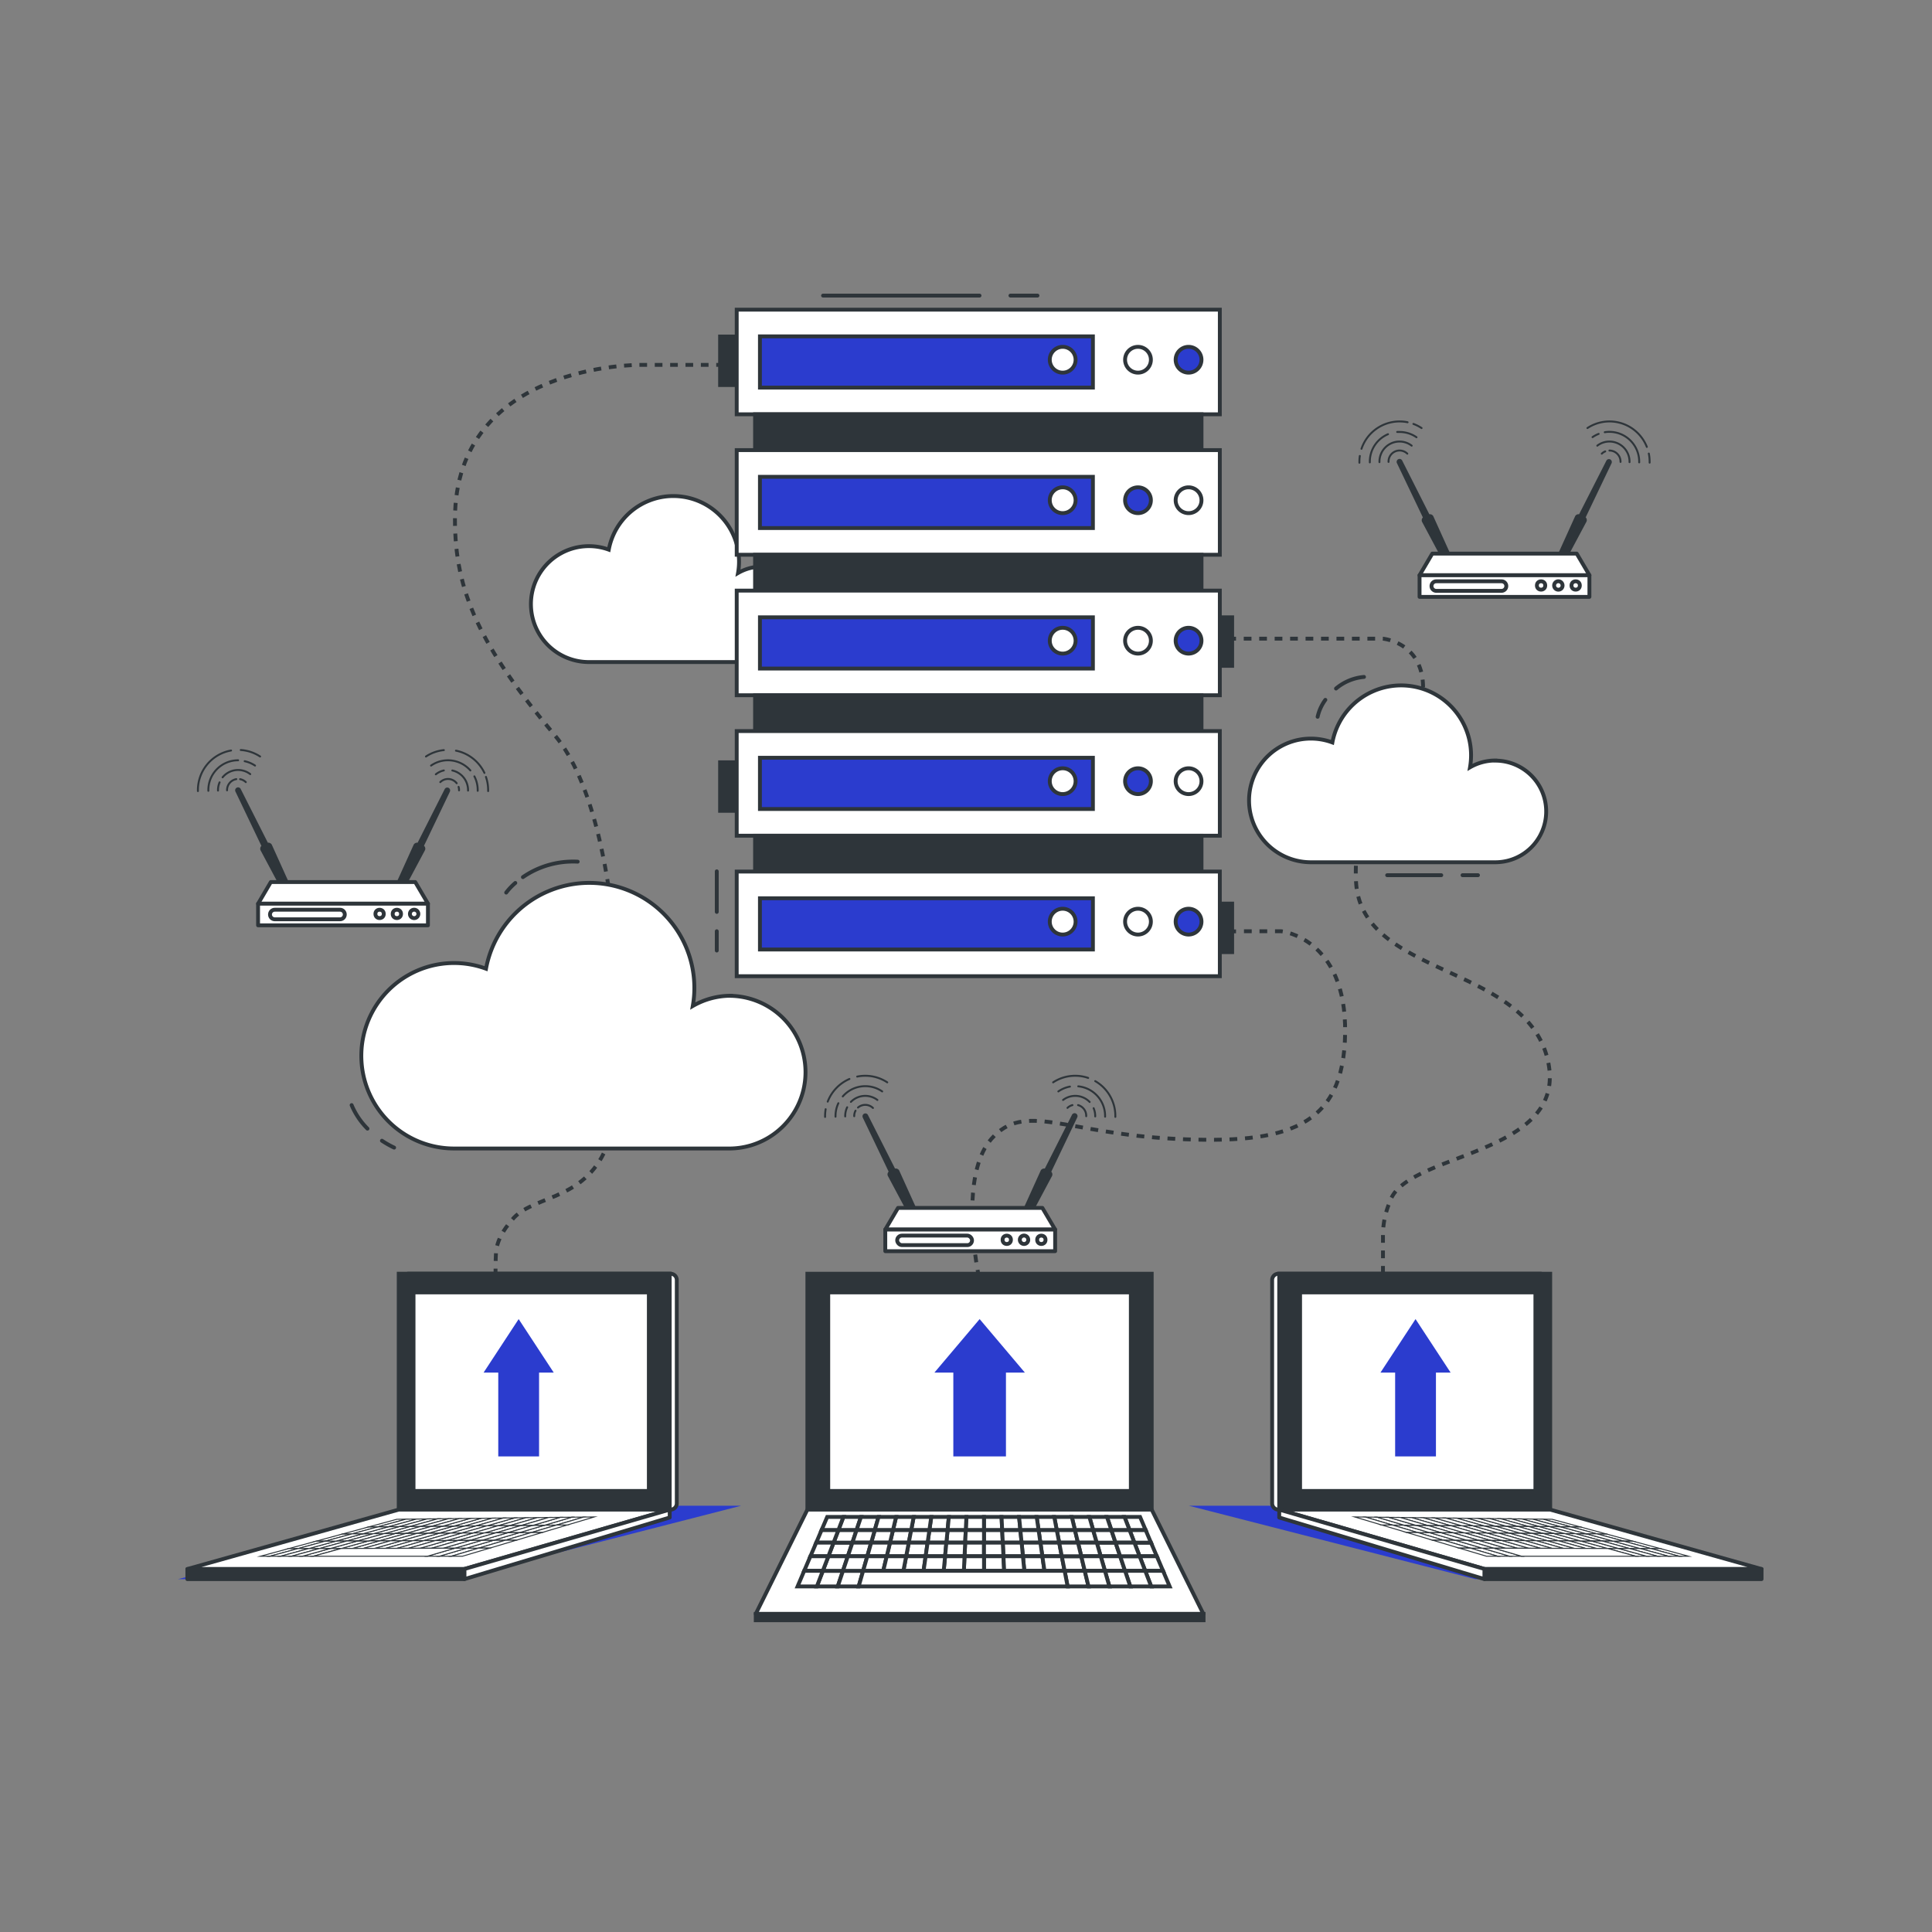 <svg xmlns="http://www.w3.org/2000/svg" viewBox="0 0 500 500"><rect x="0" y="0" width="500" height="500" fill="#808080" stroke="none"/><g id="freepik--Shadow--inject-35"><polygon points="381.79 408.68 307.67 389.68 377.64 389.68 453.45 408.68 381.79 408.68" style="fill:#2B3CCE"></polygon><polygon points="117.71 408.68 191.83 389.68 121.87 389.68 46.05 408.68 117.71 408.68" style="fill:#2B3CCE"></polygon></g><g id="freepik--Clouds--inject-35"><path d="M253.17,329.64s-.07-.35-.18-1" style="fill:none;stroke:#2e353a;stroke-miterlimit:10"></path><path d="M252.66,326.68c-1.07-6.93-2.88-24.22,3.91-31.94,8.61-9.77,18.93-1.4,47.69,0s43.56-2.79,43.86-27.45S331.55,241,331.55,241H320.89" style="fill:none;stroke:#2e353a;stroke-miterlimit:10;stroke-dasharray:2.008,2.008"></path><line x1="319.88" y1="241.04" x2="318.88" y2="241.04" style="fill:none;stroke:#2e353a;stroke-miterlimit:10"></line><line x1="318.88" y1="165.29" x2="319.88" y2="165.29" style="fill:none;stroke:#2e353a;stroke-miterlimit:10"></line><path d="M321.88,165.29h36s10.85.94,10.4,13.46S349.78,203,350.93,228s43.81,21.27,49.62,46.3S363.68,298.08,359.71,311a22.11,22.11,0,0,0-1.8,9.18c0,4.2,0,14.18,0,18.45" style="fill:none;stroke:#2e353a;stroke-miterlimit:10;stroke-dasharray:2,2"></path><path d="M357.91,339.64v1" style="fill:none;stroke:#2e353a;stroke-miterlimit:10"></path><line x1="186.36" y1="94.43" x2="185.36" y2="94.43" style="fill:none;stroke:#2e353a;stroke-miterlimit:10"></line><path d="M183.37,94.43H165.74s-48-.55-48,40c0,18.77,6.52,32.8,25.84,55.86s19,95.14,12.72,108.07-19.6,11-24.28,18c0,0-3.37,3.53-3.66,7.84-.23,3.39-.1,14.5,0,19.06" style="fill:none;stroke:#2e353a;stroke-miterlimit:10;stroke-dasharray:1.988,1.988"></path><path d="M128.31,344.31c0,.63,0,1,0,1" style="fill:none;stroke:#2e353a;stroke-miterlimit:10"></path><path d="M197.15,146.64A12.29,12.29,0,0,0,191,148.3a16.49,16.49,0,0,0,.26-2.91,17,17,0,0,0-33.71-3.14,15,15,0,1,0-5.3,29.09h44.91a12.35,12.35,0,0,0,0-24.7Z" style="fill:#fff;stroke:#2e353a;stroke-miterlimit:10"></path><path d="M387,196.82a13.13,13.13,0,0,0-6.56,1.76,18.49,18.49,0,0,0,.27-3.09,18.1,18.1,0,0,0-35.89-3.34,16,16,0,1,0-5.65,31H387a13.15,13.15,0,0,0,0-26.3Z" style="fill:#fff;stroke:#2e353a;stroke-miterlimit:10"></path><line x1="378.5" y1="226.5" x2="382.5" y2="226.5" style="fill:none;stroke:#2e353a;stroke-linecap:round;stroke-linejoin:round"></line><line x1="359" y1="226.5" x2="373" y2="226.5" style="fill:none;stroke:#2e353a;stroke-linecap:round;stroke-linejoin:round"></line><path d="M345.76,178.19a13,13,0,0,1,7.24-3" style="fill:none;stroke:#2e353a;stroke-linecap:round;stroke-linejoin:round"></path><path d="M341,185.5a11.87,11.87,0,0,1,2-4.38" style="fill:none;stroke:#2e353a;stroke-linecap:round;stroke-linejoin:round"></path><path d="M189.15,257.7a19.72,19.72,0,0,0-9.86,2.65,26.37,26.37,0,0,0,.41-4.65,27.19,27.19,0,0,0-53.92-5,24,24,0,1,0-8.48,46.53h71.85a19.76,19.76,0,0,0,0-39.51Z" style="fill:#fff;stroke:#2e353a;stroke-miterlimit:10"></path><path d="M98.85,295.22A25.24,25.24,0,0,0,102,297" style="fill:none;stroke:#2e353a;stroke-linecap:round;stroke-linejoin:round"></path><path d="M91,286a19,19,0,0,0,4.1,6.09" style="fill:none;stroke:#2e353a;stroke-linecap:round;stroke-linejoin:round"></path><path d="M135.33,227a22.88,22.88,0,0,1,14.17-4" style="fill:none;stroke:#2e353a;stroke-linecap:round;stroke-linejoin:round"></path><path d="M131,231a16.32,16.32,0,0,1,2.36-2.49" style="fill:none;stroke:#2e353a;stroke-linecap:round;stroke-linejoin:round"></path></g><g id="freepik--device-1--inject-35"><rect x="314.13" y="159.76" width="4.75" height="12.56" style="fill:#2e353a;stroke:#2e353a;stroke-miterlimit:10"></rect><rect x="314.13" y="233.85" width="4.75" height="12.56" style="fill:#2e353a;stroke:#2e353a;stroke-miterlimit:10"></rect><rect x="186.36" y="87.09" width="4.75" height="12.56" style="fill:#2e353a;stroke:#2e353a;stroke-miterlimit:10"></rect><rect x="186.36" y="197.28" width="4.75" height="12.56" style="fill:#2e353a;stroke:#2e353a;stroke-miterlimit:10"></rect><rect x="190.66" y="80.14" width="125.03" height="27.08" style="fill:#fff;stroke:#2e353a;stroke-miterlimit:10"></rect><rect x="196.67" y="87.05" width="86.17" height="13.26" style="fill:#2B3CCE;stroke:#2e353a;stroke-miterlimit:10"></rect><circle cx="294.51" cy="93.1" r="3.34" style="fill:#fff;stroke:#2e353a;stroke-miterlimit:10"></circle><path d="M310.94,93.1a3.34,3.34,0,1,0-3.34,3.34A3.34,3.34,0,0,0,310.94,93.1Z" style="fill:#2B3CCE;stroke:#2e353a;stroke-miterlimit:10"></path><circle cx="275.02" cy="93.1" r="3.34" style="fill:#fff;stroke:#2e353a;stroke-miterlimit:10"></circle><rect x="195.41" y="107.22" width="115.54" height="9.27" style="fill:#2e353a;stroke:#2e353a;stroke-miterlimit:10"></rect><rect x="190.66" y="116.49" width="125.03" height="27.08" style="fill:#fff;stroke:#2e353a;stroke-miterlimit:10"></rect><rect x="196.67" y="123.4" width="86.17" height="13.26" style="fill:#2B3CCE;stroke:#2e353a;stroke-miterlimit:10"></rect><circle cx="294.51" cy="129.46" r="3.34" style="fill:#2B3CCE;stroke:#2e353a;stroke-miterlimit:10"></circle><path d="M310.94,129.46a3.34,3.34,0,1,0-3.34,3.34A3.33,3.33,0,0,0,310.94,129.46Z" style="fill:#fff;stroke:#2e353a;stroke-miterlimit:10"></path><circle cx="275.02" cy="129.46" r="3.34" style="fill:#fff;stroke:#2e353a;stroke-miterlimit:10"></circle><rect x="195.41" y="143.58" width="115.54" height="9.27" style="fill:#2e353a;stroke:#2e353a;stroke-miterlimit:10"></rect><rect x="190.66" y="152.85" width="125.03" height="27.08" style="fill:#fff;stroke:#2e353a;stroke-miterlimit:10"></rect><rect x="196.67" y="159.76" width="86.17" height="13.26" style="fill:#2B3CCE;stroke:#2e353a;stroke-miterlimit:10"></rect><circle cx="294.51" cy="165.81" r="3.34" style="fill:#fff;stroke:#2e353a;stroke-miterlimit:10"></circle><path d="M310.94,165.81a3.34,3.34,0,1,0-3.34,3.34A3.34,3.34,0,0,0,310.94,165.81Z" style="fill:#2B3CCE;stroke:#2e353a;stroke-miterlimit:10"></path><circle cx="275.02" cy="165.81" r="3.34" style="fill:#fff;stroke:#2e353a;stroke-miterlimit:10"></circle><rect x="195.41" y="179.93" width="115.54" height="9.27" style="fill:#2e353a;stroke:#2e353a;stroke-miterlimit:10"></rect><rect x="190.66" y="189.2" width="125.03" height="27.08" style="fill:#fff;stroke:#2e353a;stroke-miterlimit:10"></rect><rect x="196.67" y="196.11" width="86.17" height="13.26" style="fill:#2B3CCE;stroke:#2e353a;stroke-miterlimit:10"></rect><circle cx="294.51" cy="202.17" r="3.34" style="fill:#2B3CCE;stroke:#2e353a;stroke-miterlimit:10"></circle><path d="M310.94,202.17a3.34,3.34,0,1,0-3.34,3.34A3.33,3.33,0,0,0,310.94,202.17Z" style="fill:#fff;stroke:#2e353a;stroke-miterlimit:10"></path><circle cx="275.02" cy="202.17" r="3.34" style="fill:#fff;stroke:#2e353a;stroke-miterlimit:10"></circle><rect x="195.41" y="216.29" width="115.54" height="9.27" style="fill:#2e353a;stroke:#2e353a;stroke-miterlimit:10"></rect><rect x="190.66" y="225.56" width="125.03" height="27.08" style="fill:#fff;stroke:#2e353a;stroke-miterlimit:10"></rect><rect x="196.67" y="232.47" width="86.17" height="13.26" style="fill:#2B3CCE;stroke:#2e353a;stroke-miterlimit:10"></rect><circle cx="294.51" cy="238.52" r="3.34" style="fill:#fff;stroke:#2e353a;stroke-miterlimit:10"></circle><path d="M310.94,238.52a3.34,3.34,0,1,0-3.34,3.34A3.34,3.34,0,0,0,310.94,238.52Z" style="fill:#2B3CCE;stroke:#2e353a;stroke-miterlimit:10"></path><circle cx="275.02" cy="238.52" r="3.34" style="fill:#fff;stroke:#2e353a;stroke-miterlimit:10"></circle><line x1="261.5" y1="76.5" x2="268.5" y2="76.5" style="fill:none;stroke:#2e353a;stroke-linecap:round;stroke-linejoin:round"></line><line x1="213" y1="76.5" x2="253.5" y2="76.5" style="fill:none;stroke:#2e353a;stroke-linecap:round;stroke-linejoin:round"></line><line x1="185.5" y1="241" x2="185.5" y2="246" style="fill:none;stroke:#2e353a;stroke-linecap:round;stroke-linejoin:round"></line><line x1="185.5" y1="225.5" x2="185.5" y2="236" style="fill:none;stroke:#2e353a;stroke-linecap:round;stroke-linejoin:round"></line></g><g id="freepik--device-2--inject-35"><path d="M369.91,133.09l-7-13.85a.76.76,0,1,0-1.36.67l6.69,14A1.06,1.06,0,0,0,368,135l7.08,13.27c.19.38.79.46,1.36.18s.87-.81.68-1.18l-6.2-13.71A1,1,0,0,0,369.91,133.09Z" style="fill:#2e353a"></path><path d="M408.67,133.09l7.05-13.85a.75.75,0,0,1,1-.35.77.77,0,0,1,.35,1l-6.7,14a1,1,0,0,1,.22,1.09l-7.08,13.27c-.19.38-.8.46-1.36.18s-.87-.81-.69-1.18l6.21-13.71A1,1,0,0,1,408.67,133.09Z" style="fill:#2e353a"></path><polygon points="411.35 148.87 367.38 148.87 370.68 143.27 408.05 143.27 411.35 148.87" style="fill:#fff;stroke:#2e353a;stroke-linecap:round;stroke-linejoin:round"></polygon><rect x="367.38" y="148.87" width="43.96" height="5.6" style="fill:#fff;stroke:#2e353a;stroke-linecap:round;stroke-linejoin:round"></rect><path d="M388.6,152.91H371.7a1.24,1.24,0,0,1-1.23-1.24h0a1.23,1.23,0,0,1,1.23-1.23h16.9a1.23,1.23,0,0,1,1.23,1.23h0A1.24,1.24,0,0,1,388.6,152.91Z" style="fill:#fff;stroke:#2e353a;stroke-miterlimit:10"></path><circle cx="398.83" cy="151.52" r="1.08" style="fill:#fff;stroke:#2e353a;stroke-miterlimit:10"></circle><path d="M404.39,151.52a1.09,1.09,0,1,0-1.09,1.09A1.08,1.08,0,0,0,404.39,151.52Z" style="fill:#fff;stroke:#2e353a;stroke-miterlimit:10"></path><circle cx="407.78" cy="151.52" r="1.08" style="fill:#fff;stroke:#2e353a;stroke-miterlimit:10"></circle><path d="M426.71,117.38a10.22,10.22,0,0,1,.21,2.09c0,.09,0,.17,0,.26" style="fill:none;stroke:#2e353a;stroke-linecap:round;stroke-linejoin:round;stroke-width:0.5px"></path><path d="M410.83,110.78a10.38,10.38,0,0,1,15.37,4.88" style="fill:none;stroke:#2e353a;stroke-linecap:round;stroke-linejoin:round;stroke-width:0.5px"></path><path d="M413.73,112.29a7.71,7.71,0,0,0-1.58.84" style="fill:none;stroke:#2e353a;stroke-linecap:round;stroke-linejoin:round;stroke-width:0.5px"></path><path d="M424.22,119.66a1.15,1.15,0,0,0,0-.19,7.71,7.71,0,0,0-7.71-7.71,6.78,6.78,0,0,0-1.2.1" style="fill:none;stroke:#2e353a;stroke-linecap:round;stroke-linejoin:round;stroke-width:0.5px"></path><path d="M421.72,119.6v-.13a5.2,5.2,0,0,0-5.2-5.2,5.13,5.13,0,0,0-3.14,1.07" style="fill:none;stroke:#2e353a;stroke-linecap:round;stroke-linejoin:round;stroke-width:0.5px"></path><path d="M415.43,116.82a2.82,2.82,0,0,0-.89.59" style="fill:none;stroke:#2e353a;stroke-linecap:round;stroke-linejoin:round;stroke-width:0.5px"></path><path d="M419.39,119.54v-.07a2.87,2.87,0,0,0-2.87-2.87" style="fill:none;stroke:#2e353a;stroke-linecap:round;stroke-linejoin:round;stroke-width:0.5px"></path><path d="M351.92,118a10.56,10.56,0,0,0-.11,1.49c0,.09,0,.17,0,.26" style="fill:none;stroke:#2e353a;stroke-linecap:round;stroke-linejoin:round;stroke-width:0.5px"></path><path d="M364.28,109.28a10.09,10.09,0,0,0-2.07-.21,10.4,10.4,0,0,0-9.86,7.08" style="fill:none;stroke:#2e353a;stroke-linecap:round;stroke-linejoin:round;stroke-width:0.5px"></path><path d="M367.9,110.78a10.46,10.46,0,0,0-2.11-1.07" style="fill:none;stroke:#2e353a;stroke-linecap:round;stroke-linejoin:round;stroke-width:0.5px"></path><path d="M361.59,111.79c.2,0,.41,0,.62,0a7.71,7.71,0,0,1,4.38,1.37" style="fill:none;stroke:#2e353a;stroke-linecap:round;stroke-linejoin:round;stroke-width:0.5px"></path><path d="M354.51,119.66c0-.06,0-.12,0-.19a7.71,7.71,0,0,1,4.71-7.1" style="fill:none;stroke:#2e353a;stroke-linecap:round;stroke-linejoin:round;stroke-width:0.5px"></path><path d="M357,119.6v-.13a5.2,5.2,0,0,1,5.2-5.2,5.13,5.13,0,0,1,3.14,1.07" style="fill:none;stroke:#2e353a;stroke-linecap:round;stroke-linejoin:round;stroke-width:0.5px"></path><path d="M359.35,119.54a.15.15,0,0,1,0-.07,2.86,2.86,0,0,1,4.86-2.06" style="fill:none;stroke:#2e353a;stroke-linecap:round;stroke-linejoin:round;stroke-width:0.5px"></path><path d="M231.63,302.42l-7-13.85a.75.75,0,0,0-1-.35.77.77,0,0,0-.35,1l6.7,14a1,1,0,0,0-.22,1.08l7.08,13.28c.19.37.8.45,1.36.18s.87-.81.69-1.19l-6.21-13.71A1.06,1.06,0,0,0,231.63,302.42Z" style="fill:#2e353a"></path><path d="M270.4,302.42l7-13.85a.76.76,0,1,1,1.36.67l-6.69,14a1,1,0,0,1,.21,1.08l-7.08,13.28c-.19.37-.79.45-1.36.18s-.87-.81-.69-1.19l6.21-13.71A1.06,1.06,0,0,1,270.4,302.42Z" style="fill:#2e353a"></path><polygon points="273.07 318.2 229.11 318.2 232.4 312.61 269.77 312.61 273.07 318.2" style="fill:#fff;stroke:#2e353a;stroke-linecap:round;stroke-linejoin:round"></polygon><rect x="229.11" y="318.2" width="43.96" height="5.6" style="fill:#fff;stroke:#2e353a;stroke-linecap:round;stroke-linejoin:round"></rect><rect x="232.19" y="319.77" width="19.37" height="2.47" rx="1.23" style="fill:#fff;stroke:#2e353a;stroke-miterlimit:10"></rect><circle cx="260.55" cy="320.86" r="1.08" style="fill:#fff;stroke:#2e353a;stroke-miterlimit:10"></circle><path d="M266.11,320.86a1.09,1.09,0,1,0-1.08,1.08A1.08,1.08,0,0,0,266.11,320.86Z" style="fill:#fff;stroke:#2e353a;stroke-miterlimit:10"></path><circle cx="269.5" cy="320.86" r="1.08" style="fill:#fff;stroke:#2e353a;stroke-miterlimit:10"></circle><path d="M283.44,279.79a10.41,10.41,0,0,1,5.21,9c0,.09,0,.17,0,.26" style="fill:none;stroke:#2e353a;stroke-linecap:round;stroke-linejoin:round;stroke-width:0.5px"></path><path d="M272.55,280.11a10.38,10.38,0,0,1,5.7-1.7,10.18,10.18,0,0,1,3.37.56" style="fill:none;stroke:#2e353a;stroke-linecap:round;stroke-linejoin:round;stroke-width:0.5px"></path><path d="M276.9,281.21a7.82,7.82,0,0,0-3,1.25" style="fill:none;stroke:#2e353a;stroke-linecap:round;stroke-linejoin:round;stroke-width:0.5px"></path><path d="M286,289c0-.06,0-.12,0-.19a7.72,7.72,0,0,0-6.95-7.67" style="fill:none;stroke:#2e353a;stroke-linecap:round;stroke-linejoin:round;stroke-width:0.5px"></path><path d="M282,285.19a5.15,5.15,0,0,0-3.73-1.58,5.22,5.22,0,0,0-3.15,1.06" style="fill:none;stroke:#2e353a;stroke-linecap:round;stroke-linejoin:round;stroke-width:0.5px"></path><path d="M283.44,288.93s0-.08,0-.13a5.24,5.24,0,0,0-.41-2" style="fill:none;stroke:#2e353a;stroke-linecap:round;stroke-linejoin:round;stroke-width:0.5px"></path><path d="M277.55,286a2.88,2.88,0,0,0-1.29.72" style="fill:none;stroke:#2e353a;stroke-linecap:round;stroke-linejoin:round;stroke-width:0.5px"></path><path d="M281.11,288.87s0,0,0-.07A2.86,2.86,0,0,0,279,286" style="fill:none;stroke:#2e353a;stroke-linecap:round;stroke-linejoin:round;stroke-width:0.5px"></path><path d="M213.68,287.06a10,10,0,0,0-.15,1.74c0,.09,0,.17,0,.26" style="fill:none;stroke:#2e353a;stroke-linecap:round;stroke-linejoin:round;stroke-width:0.5px"></path><path d="M219.83,279.24a10.5,10.5,0,0,0-5.62,5.86" style="fill:none;stroke:#2e353a;stroke-linecap:round;stroke-linejoin:round;stroke-width:0.5px"></path><path d="M229.62,280.11a10.35,10.35,0,0,0-5.69-1.7,10.22,10.22,0,0,0-2.09.21" style="fill:none;stroke:#2e353a;stroke-linecap:round;stroke-linejoin:round;stroke-width:0.5px"></path><path d="M218.11,283.75a7.72,7.72,0,0,1,10.2-1.29" style="fill:none;stroke:#2e353a;stroke-linecap:round;stroke-linejoin:round;stroke-width:0.5px"></path><path d="M216.23,289c0-.06,0-.12,0-.19a7.75,7.75,0,0,1,.74-3.3" style="fill:none;stroke:#2e353a;stroke-linecap:round;stroke-linejoin:round;stroke-width:0.5px"></path><path d="M220.21,285.17a5.2,5.2,0,0,1,6.86-.5" style="fill:none;stroke:#2e353a;stroke-linecap:round;stroke-linejoin:round;stroke-width:0.5px"></path><path d="M218.74,288.93s0-.08,0-.13a5.11,5.11,0,0,1,.51-2.24" style="fill:none;stroke:#2e353a;stroke-linecap:round;stroke-linejoin:round;stroke-width:0.5px"></path><path d="M222.05,286.63a2.89,2.89,0,0,1,3.87.11" style="fill:none;stroke:#2e353a;stroke-linecap:round;stroke-linejoin:round;stroke-width:0.5px"></path><path d="M221.07,288.87s0,0,0-.07a2.85,2.85,0,0,1,.34-1.35" style="fill:none;stroke:#2e353a;stroke-linecap:round;stroke-linejoin:round;stroke-width:0.5px"></path><path d="M69.32,218.09l-7-13.85a.76.76,0,1,0-1.36.67l6.69,14A1.06,1.06,0,0,0,67.4,220l7.08,13.28c.19.37.79.45,1.36.17s.87-.8.68-1.18l-6.2-13.71A1.06,1.06,0,0,0,69.32,218.09Z" style="fill:#2e353a"></path><path d="M108.08,218.09l7-13.85a.75.75,0,0,1,1-.35.77.77,0,0,1,.35,1l-6.7,14A1,1,0,0,1,110,220l-7.08,13.28c-.19.37-.8.45-1.36.17s-.87-.8-.69-1.18l6.21-13.71A1.05,1.05,0,0,1,108.08,218.09Z" style="fill:#2e353a"></path><polygon points="110.76 233.87 66.8 233.87 70.09 228.27 107.46 228.27 110.76 233.87" style="fill:#fff;stroke:#2e353a;stroke-linecap:round;stroke-linejoin:round"></polygon><rect x="66.79" y="233.87" width="43.96" height="5.6" style="fill:#fff;stroke:#2e353a;stroke-linecap:round;stroke-linejoin:round"></rect><path d="M88,237.91H71.11a1.24,1.24,0,0,1-1.23-1.24h0a1.23,1.23,0,0,1,1.23-1.23H88a1.23,1.23,0,0,1,1.23,1.23h0A1.24,1.24,0,0,1,88,237.91Z" style="fill:#fff;stroke:#2e353a;stroke-miterlimit:10"></path><circle cx="98.24" cy="236.52" r="1.08" style="fill:#fff;stroke:#2e353a;stroke-miterlimit:10"></circle><circle cx="102.71" cy="236.52" r="1.08" style="fill:#fff;stroke:#2e353a;stroke-miterlimit:10"></circle><path d="M108.27,236.52a1.09,1.09,0,1,0-1.08,1.09A1.08,1.08,0,0,0,108.27,236.52Z" style="fill:#fff;stroke:#2e353a;stroke-miterlimit:10"></path><path d="M125.76,201.06a10.43,10.43,0,0,1,.57,3.41c0,.09,0,.17,0,.26" style="fill:none;stroke:#2e353a;stroke-linecap:round;stroke-linejoin:round;stroke-width:0.5px"></path><path d="M118,194.27a10.45,10.45,0,0,1,7.37,5.76" style="fill:none;stroke:#2e353a;stroke-linecap:round;stroke-linejoin:round;stroke-width:0.5px"></path><path d="M110.24,195.78a10.31,10.31,0,0,1,4.63-1.65" style="fill:none;stroke:#2e353a;stroke-linecap:round;stroke-linejoin:round;stroke-width:0.5px"></path><path d="M121.73,199.39a7.69,7.69,0,0,0-10.17-1.26" style="fill:none;stroke:#2e353a;stroke-linecap:round;stroke-linejoin:round;stroke-width:0.5px"></path><path d="M123.63,204.66a1.15,1.15,0,0,0,0-.19,7.72,7.72,0,0,0-.86-3.55" style="fill:none;stroke:#2e353a;stroke-linecap:round;stroke-linejoin:round;stroke-width:0.5px"></path><path d="M114.86,199.39a5.16,5.16,0,0,0-2.07,1" style="fill:none;stroke:#2e353a;stroke-linecap:round;stroke-linejoin:round;stroke-width:0.5px"></path><path d="M121.13,204.6v-.13a5.19,5.19,0,0,0-4.07-5.07" style="fill:none;stroke:#2e353a;stroke-linecap:round;stroke-linejoin:round;stroke-width:0.5px"></path><path d="M118.19,202.7a2.85,2.85,0,0,0-4.24-.29" style="fill:none;stroke:#2e353a;stroke-linecap:round;stroke-linejoin:round;stroke-width:0.5px"></path><path d="M118.8,204.54v-.07a2.82,2.82,0,0,0-.12-.83" style="fill:none;stroke:#2e353a;stroke-linecap:round;stroke-linejoin:round;stroke-width:0.5px"></path><path d="M59.8,194.23a10.4,10.4,0,0,0-8.58,10.24c0,.09,0,.17,0,.26" style="fill:none;stroke:#2e353a;stroke-linecap:round;stroke-linejoin:round;stroke-width:0.5px"></path><path d="M67.31,195.78a10.41,10.41,0,0,0-5-1.68" style="fill:none;stroke:#2e353a;stroke-linecap:round;stroke-linejoin:round;stroke-width:0.5px"></path><path d="M63.32,197A7.89,7.89,0,0,1,66,198.13" style="fill:none;stroke:#2e353a;stroke-linecap:round;stroke-linejoin:round;stroke-width:0.5px"></path><path d="M53.92,204.66c0-.06,0-.12,0-.19a7.71,7.71,0,0,1,7.71-7.71" style="fill:none;stroke:#2e353a;stroke-linecap:round;stroke-linejoin:round;stroke-width:0.5px"></path><path d="M57.61,201.17a5.17,5.17,0,0,1,7.15-.83" style="fill:none;stroke:#2e353a;stroke-linecap:round;stroke-linejoin:round;stroke-width:0.5px"></path><path d="M56.42,204.6v-.13a5.07,5.07,0,0,1,.41-2" style="fill:none;stroke:#2e353a;stroke-linecap:round;stroke-linejoin:round;stroke-width:0.5px"></path><path d="M62.13,201.65a2.88,2.88,0,0,1,1.48.76" style="fill:none;stroke:#2e353a;stroke-linecap:round;stroke-linejoin:round;stroke-width:0.5px"></path><path d="M58.76,204.54s0,0,0-.07a2.88,2.88,0,0,1,2.4-2.83" style="fill:none;stroke:#2e353a;stroke-linecap:round;stroke-linejoin:round;stroke-width:0.5px"></path></g><g id="freepik--device-3--inject-35"><rect x="208.95" y="329.64" width="89.11" height="61.05" style="fill:#2e353a;stroke:#2e353a;stroke-miterlimit:10"></rect><polygon points="311.43 417.68 195.59 417.68 208.95 390.69 298.06 390.69 311.43 417.68" style="fill:#fff;stroke:#2e353a;stroke-linecap:round;stroke-linejoin:round"></polygon><rect x="214.35" y="334.47" width="78.31" height="51.39" style="fill:#fff;stroke:#2e353a;stroke-miterlimit:10"></rect><polygon points="265.24 355.23 253.53 341.38 241.82 355.23 246.72 355.23 246.72 376.92 260.34 376.92 260.34 355.23 265.24 355.23" style="fill:#2B3CCE"></polygon><polygon points="249.79 399.24 249.94 395.95 245.24 395.95 244.92 399.24 249.79 399.24" style="fill:#fff;stroke:#2e353a;stroke-miterlimit:10"></polygon><polygon points="259.52 399.24 259.36 395.95 254.65 395.95 254.66 399.24 259.52 399.24" style="fill:#fff;stroke:#2e353a;stroke-miterlimit:10"></polygon><polygon points="284.86 402.75 289.9 402.75 288.71 399.24 283.85 399.24 284.86 402.75" style="fill:#fff;stroke:#2e353a;stroke-miterlimit:10"></polygon><polygon points="244.92 399.24 245.24 395.95 240.53 395.95 240.06 399.24 244.92 399.24" style="fill:#fff;stroke:#2e353a;stroke-miterlimit:10"></polygon><polygon points="235.19 399.24 235.82 395.95 231.11 395.95 230.33 399.24 235.19 399.24" style="fill:#fff;stroke:#2e353a;stroke-miterlimit:10"></polygon><polygon points="278.98 399.24 278.19 395.95 273.48 395.95 274.12 399.24 278.98 399.24" style="fill:#fff;stroke:#2e353a;stroke-miterlimit:10"></polygon><polygon points="283.85 399.24 282.9 395.95 278.19 395.95 278.98 399.24 283.85 399.24" style="fill:#fff;stroke:#2e353a;stroke-miterlimit:10"></polygon><polygon points="230.33 399.24 231.11 395.95 226.4 395.95 225.46 399.24 230.33 399.24" style="fill:#fff;stroke:#2e353a;stroke-miterlimit:10"></polygon><polygon points="264.39 399.24 264.07 395.95 259.36 395.95 259.52 399.24 264.39 399.24" style="fill:#fff;stroke:#2e353a;stroke-miterlimit:10"></polygon><polygon points="288.71 399.24 287.61 395.95 282.9 395.95 283.85 399.24 288.71 399.24" style="fill:#fff;stroke:#2e353a;stroke-miterlimit:10"></polygon><polygon points="274.12 399.24 273.48 395.95 268.78 395.95 269.25 399.24 274.12 399.24" style="fill:#fff;stroke:#2e353a;stroke-miterlimit:10"></polygon><polygon points="269.25 399.24 268.78 395.95 264.07 395.95 264.39 399.24 269.25 399.24" style="fill:#fff;stroke:#2e353a;stroke-miterlimit:10"></polygon><polygon points="254.66 399.24 254.65 395.95 249.94 395.95 249.79 399.24 254.66 399.24" style="fill:#fff;stroke:#2e353a;stroke-miterlimit:10"></polygon><polygon points="220.6 399.24 215.73 399.24 214.39 402.75 219.42 402.75 220.6 399.24" style="fill:#fff;stroke:#2e353a;stroke-miterlimit:10"></polygon><polygon points="221.69 395.95 216.99 395.95 215.73 399.24 220.6 399.24 221.69 395.95" style="fill:#fff;stroke:#2e353a;stroke-miterlimit:10"></polygon><polygon points="225.46 399.24 226.4 395.95 221.69 395.95 220.6 399.24 225.46 399.24" style="fill:#fff;stroke:#2e353a;stroke-miterlimit:10"></polygon><polygon points="212.95 406.52 211.4 410.57 216.81 410.57 218.16 406.52 212.95 406.52" style="fill:#fff;stroke:#2e353a;stroke-miterlimit:10"></polygon><polygon points="219.42 402.75 214.39 402.75 212.95 406.52 218.16 406.52 219.42 402.75" style="fill:#fff;stroke:#2e353a;stroke-miterlimit:10"></polygon><polygon points="218.16 406.52 216.81 410.57 222.22 410.57 223.38 406.52 218.16 406.52" style="fill:#fff;stroke:#2e353a;stroke-miterlimit:10"></polygon><polygon points="240.06 399.24 240.53 395.95 235.82 395.95 235.19 399.24 240.06 399.24" style="fill:#fff;stroke:#2e353a;stroke-miterlimit:10"></polygon><polygon points="239.56 402.75 240.06 399.24 235.19 399.24 234.52 402.75 239.56 402.75" style="fill:#fff;stroke:#2e353a;stroke-miterlimit:10"></polygon><polygon points="234.52 402.75 235.19 399.24 230.33 399.24 229.49 402.75 234.52 402.75" style="fill:#fff;stroke:#2e353a;stroke-miterlimit:10"></polygon><polygon points="244.59 402.75 244.92 399.24 240.06 399.24 239.56 402.75 244.59 402.75" style="fill:#fff;stroke:#2e353a;stroke-miterlimit:10"></polygon><polygon points="225.46 399.24 220.6 399.24 219.42 402.75 224.46 402.75 225.46 399.24" style="fill:#fff;stroke:#2e353a;stroke-miterlimit:10"></polygon><polygon points="285.95 406.52 291.16 406.52 289.9 402.75 284.86 402.75 285.95 406.52" style="fill:#fff;stroke:#2e353a;stroke-miterlimit:10"></polygon><polygon points="229.49 402.75 230.33 399.24 225.46 399.24 224.46 402.75 229.49 402.75" style="fill:#fff;stroke:#2e353a;stroke-miterlimit:10"></polygon><polygon points="219.42 402.75 218.16 406.52 223.38 406.52 224.46 402.75 219.42 402.75" style="fill:#fff;stroke:#2e353a;stroke-miterlimit:10"></polygon><polygon points="274.79 402.75 274.12 399.24 269.25 399.24 269.76 402.75 274.79 402.75" style="fill:#fff;stroke:#2e353a;stroke-miterlimit:10"></polygon><polygon points="269.76 402.75 269.25 399.24 264.39 399.24 264.73 402.75 269.76 402.75" style="fill:#fff;stroke:#2e353a;stroke-miterlimit:10"></polygon><polygon points="284.86 402.75 283.85 399.24 278.98 399.24 279.83 402.75 284.86 402.75" style="fill:#fff;stroke:#2e353a;stroke-miterlimit:10"></polygon><polygon points="254.66 402.75 254.66 399.24 249.79 399.24 249.62 402.75 254.66 402.75" style="fill:#fff;stroke:#2e353a;stroke-miterlimit:10"></polygon><polygon points="264.73 402.75 264.39 399.24 259.52 399.24 259.69 402.75 264.73 402.75" style="fill:#fff;stroke:#2e353a;stroke-miterlimit:10"></polygon><polygon points="259.69 402.75 259.52 399.24 254.66 399.24 254.66 402.75 259.69 402.75" style="fill:#fff;stroke:#2e353a;stroke-miterlimit:10"></polygon><polygon points="249.62 402.75 249.79 399.24 244.92 399.24 244.59 402.75 249.62 402.75" style="fill:#fff;stroke:#2e353a;stroke-miterlimit:10"></polygon><polygon points="264.73 402.75 265.09 406.52 270.31 406.52 269.76 402.75 264.73 402.75" style="fill:#fff;stroke:#2e353a;stroke-miterlimit:10"></polygon><polygon points="269.76 402.75 270.31 406.52 275.52 406.52 274.79 402.75 269.76 402.75" style="fill:#fff;stroke:#2e353a;stroke-miterlimit:10"></polygon><polygon points="224.46 402.75 223.38 406.52 228.59 406.52 229.49 402.75 224.46 402.75" style="fill:#fff;stroke:#2e353a;stroke-miterlimit:10"></polygon><polygon points="274.79 402.75 275.52 406.52 280.73 406.52 279.83 402.75 274.79 402.75" style="fill:#fff;stroke:#2e353a;stroke-miterlimit:10"></polygon><polygon points="254.66 402.75 254.66 406.52 259.88 406.52 259.69 402.75 254.66 402.75" style="fill:#fff;stroke:#2e353a;stroke-miterlimit:10"></polygon><polygon points="279.83 402.75 280.73 406.52 285.95 406.52 284.86 402.75 279.83 402.75" style="fill:#fff;stroke:#2e353a;stroke-miterlimit:10"></polygon><polygon points="259.69 402.75 259.88 406.52 265.09 406.52 264.73 402.75 259.69 402.75" style="fill:#fff;stroke:#2e353a;stroke-miterlimit:10"></polygon><polygon points="234.52 402.75 233.8 406.52 239.02 406.52 239.56 402.75 234.52 402.75" style="fill:#fff;stroke:#2e353a;stroke-miterlimit:10"></polygon><polygon points="229.49 402.75 228.59 406.52 233.8 406.52 234.52 402.75 229.49 402.75" style="fill:#fff;stroke:#2e353a;stroke-miterlimit:10"></polygon><polygon points="249.62 402.75 249.45 406.52 254.66 406.52 254.66 402.75 249.62 402.75" style="fill:#fff;stroke:#2e353a;stroke-miterlimit:10"></polygon><polygon points="244.59 402.75 244.23 406.52 249.45 406.52 249.62 402.75 244.59 402.75" style="fill:#fff;stroke:#2e353a;stroke-miterlimit:10"></polygon><polygon points="239.56 402.75 239.02 406.52 244.23 406.52 244.59 402.75 239.56 402.75" style="fill:#fff;stroke:#2e353a;stroke-miterlimit:10"></polygon><polygon points="279.83 402.75 278.98 399.24 274.12 399.24 274.79 402.75 279.83 402.75" style="fill:#fff;stroke:#2e353a;stroke-miterlimit:10"></polygon><polygon points="221.69 395.95 222.82 392.58 218.27 392.58 216.99 395.95 221.69 395.95" style="fill:#fff;stroke:#2e353a;stroke-miterlimit:10"></polygon><polygon points="216.99 395.95 212.64 395.95 211.24 399.24 215.73 399.24 216.99 395.95" style="fill:#fff;stroke:#2e353a;stroke-miterlimit:10"></polygon><polygon points="218.27 392.58 214.08 392.58 212.64 395.95 216.99 395.95 218.27 392.58" style="fill:#fff;stroke:#2e353a;stroke-miterlimit:10"></polygon><polygon points="215.73 399.24 211.24 399.24 209.74 402.75 214.39 402.75 215.73 399.24" style="fill:#fff;stroke:#2e353a;stroke-miterlimit:10"></polygon><polygon points="214.39 402.75 209.74 402.75 208.13 406.52 212.95 406.52 214.39 402.75" style="fill:#fff;stroke:#2e353a;stroke-miterlimit:10"></polygon><polygon points="212.95 406.52 208.13 406.52 206.41 410.57 211.4 410.57 212.95 406.52" style="fill:#fff;stroke:#2e353a;stroke-miterlimit:10"></polygon><polygon points="293.58 399.24 294.93 402.75 299.38 402.75 297.88 399.24 293.58 399.24" style="fill:#fff;stroke:#2e353a;stroke-miterlimit:10"></polygon><polygon points="296.38 406.52 300.99 406.52 299.38 402.75 294.93 402.75 296.38 406.52" style="fill:#fff;stroke:#2e353a;stroke-miterlimit:10"></polygon><polygon points="297.93 410.57 302.71 410.57 300.99 406.52 296.38 406.52 297.93 410.57" style="fill:#fff;stroke:#2e353a;stroke-miterlimit:10"></polygon><polygon points="259.36 395.95 259.2 392.58 254.65 392.58 254.65 395.95 259.36 395.95" style="fill:#fff;stroke:#2e353a;stroke-miterlimit:10"></polygon><polygon points="293.58 399.24 297.88 399.24 296.48 395.95 292.32 395.95 293.58 399.24" style="fill:#fff;stroke:#2e353a;stroke-miterlimit:10"></polygon><polygon points="291.16 406.52 296.38 406.52 294.93 402.75 289.9 402.75 291.16 406.52" style="fill:#fff;stroke:#2e353a;stroke-miterlimit:10"></polygon><polygon points="226.4 395.95 227.37 392.58 222.82 392.58 221.69 395.95 226.4 395.95" style="fill:#fff;stroke:#2e353a;stroke-miterlimit:10"></polygon><polygon points="287.61 395.95 288.71 399.24 293.58 399.24 292.32 395.95 287.61 395.95" style="fill:#fff;stroke:#2e353a;stroke-miterlimit:10"></polygon><polygon points="296.48 395.95 295.05 392.58 291.02 392.58 292.32 395.95 296.48 395.95" style="fill:#fff;stroke:#2e353a;stroke-miterlimit:10"></polygon><polygon points="292.32 395.95 291.02 392.58 286.48 392.58 287.61 395.95 292.32 395.95" style="fill:#fff;stroke:#2e353a;stroke-miterlimit:10"></polygon><polygon points="275.52 406.52 276.3 410.57 281.71 410.57 280.73 406.52 275.52 406.52" style="fill:#fff;stroke:#2e353a;stroke-miterlimit:10"></polygon><polygon points="292.52 410.57 297.93 410.57 296.38 406.52 291.16 406.52 292.52 410.57" style="fill:#fff;stroke:#2e353a;stroke-miterlimit:10"></polygon><polygon points="287.61 395.95 286.48 392.58 281.93 392.58 282.9 395.95 287.61 395.95" style="fill:#fff;stroke:#2e353a;stroke-miterlimit:10"></polygon><polygon points="285.95 406.52 287.11 410.57 292.52 410.57 291.16 406.52 285.95 406.52" style="fill:#fff;stroke:#2e353a;stroke-miterlimit:10"></polygon><polygon points="280.73 406.52 281.71 410.57 287.11 410.57 285.95 406.52 280.73 406.52" style="fill:#fff;stroke:#2e353a;stroke-miterlimit:10"></polygon><polygon points="289.9 402.75 294.93 402.75 293.58 399.24 288.71 399.24 289.9 402.75" style="fill:#fff;stroke:#2e353a;stroke-miterlimit:10"></polygon><polygon points="245.24 395.95 245.56 392.58 241.01 392.58 240.53 395.95 245.24 395.95" style="fill:#fff;stroke:#2e353a;stroke-miterlimit:10"></polygon><polygon points="282.9 395.95 281.93 392.58 277.38 392.58 278.19 395.95 282.9 395.95" style="fill:#fff;stroke:#2e353a;stroke-miterlimit:10"></polygon><polygon points="240.53 395.95 241.01 392.58 236.46 392.58 235.82 395.95 240.53 395.95" style="fill:#fff;stroke:#2e353a;stroke-miterlimit:10"></polygon><polygon points="254.65 395.95 254.65 392.58 250.1 392.58 249.94 395.95 254.65 395.95" style="fill:#fff;stroke:#2e353a;stroke-miterlimit:10"></polygon><polygon points="235.82 395.95 236.46 392.58 231.91 392.58 231.11 395.95 235.82 395.95" style="fill:#fff;stroke:#2e353a;stroke-miterlimit:10"></polygon><polygon points="231.11 395.95 231.91 392.58 227.37 392.58 226.4 395.95 231.11 395.95" style="fill:#fff;stroke:#2e353a;stroke-miterlimit:10"></polygon><polygon points="249.94 395.95 250.1 392.58 245.56 392.58 245.24 395.95 249.94 395.95" style="fill:#fff;stroke:#2e353a;stroke-miterlimit:10"></polygon><polygon points="278.19 395.95 277.38 392.58 272.84 392.58 273.48 395.95 278.19 395.95" style="fill:#fff;stroke:#2e353a;stroke-miterlimit:10"></polygon><polygon points="273.48 395.95 272.84 392.58 268.29 392.58 268.78 395.95 273.48 395.95" style="fill:#fff;stroke:#2e353a;stroke-miterlimit:10"></polygon><polygon points="264.07 395.95 263.74 392.58 259.2 392.58 259.36 395.95 264.07 395.95" style="fill:#fff;stroke:#2e353a;stroke-miterlimit:10"></polygon><polygon points="275.52 406.52 270.31 406.52 265.09 406.52 259.88 406.52 254.66 406.52 249.45 406.52 244.23 406.52 239.02 406.52 233.8 406.52 228.59 406.52 223.38 406.52 222.22 410.57 227.63 410.57 233.03 410.57 238.44 410.57 243.85 410.57 249.26 410.57 254.66 410.57 260.07 410.57 265.48 410.57 270.89 410.57 276.3 410.57 275.52 406.52" style="fill:#fff;stroke:#2e353a;stroke-miterlimit:10"></polygon><polygon points="268.78 395.95 268.29 392.58 263.74 392.58 264.07 395.95 268.78 395.95" style="fill:#fff;stroke:#2e353a;stroke-miterlimit:10"></polygon><rect x="195.59" y="417.68" width="115.89" height="1.64" style="fill:#2e353a;stroke:#2e353a;stroke-miterlimit:10"></rect><path d="M330.85,329.64h68a0,0,0,0,1,0,0v61.05a0,0,0,0,1,0,0h-68a1.62,1.62,0,0,1-1.62-1.62v-57.8A1.62,1.62,0,0,1,330.85,329.64Z" style="fill:#fff;stroke:#2e353a;stroke-linecap:round;stroke-linejoin:round"></path><rect x="331.06" y="329.64" width="70.13" height="61.05" style="fill:#2e353a;stroke:#2e353a;stroke-miterlimit:10"></rect><rect x="336.46" y="334.47" width="60.9" height="51.39" style="fill:#fff;stroke:#2e353a;stroke-linecap:round;stroke-linejoin:round"></rect><polygon points="357.26 355.23 366.34 341.38 375.42 355.23 371.62 355.23 371.62 376.92 361.06 376.92 361.06 355.23 357.26 355.23" style="fill:#2B3CCE"></polygon><polygon points="331.06 390.69 384.22 406.06 455.89 406.06 401.19 390.69 331.06 390.69" style="fill:#fff;stroke:#2e353a;stroke-linecap:round;stroke-linejoin:round"></polygon><polygon points="387.83 396.77 381.18 394.88 378.27 394.85 384.9 396.75 387.83 396.77" style="fill:#fff;stroke:#2e353a;stroke-miterlimit:10;stroke-width:0.25px"></polygon><polygon points="393.62 396.82 386.95 394.94 384.08 394.91 390.73 396.8 393.62 396.82" style="fill:#fff;stroke:#2e353a;stroke-miterlimit:10;stroke-width:0.25px"></polygon><polygon points="414.64 398.81 417.42 398.83 410.51 396.94 407.74 396.92 414.64 398.81" style="fill:#fff;stroke:#2e353a;stroke-miterlimit:10;stroke-width:0.25px"></polygon><polygon points="384.9 396.75 378.27 394.85 375.34 394.82 381.95 396.73 384.9 396.75" style="fill:#fff;stroke:#2e353a;stroke-miterlimit:10;stroke-width:0.25px"></polygon><polygon points="378.99 396.71 372.38 394.8 369.41 394.77 376 396.69 378.99 396.71" style="fill:#fff;stroke:#2e353a;stroke-miterlimit:10;stroke-width:0.25px"></polygon><polygon points="404.96 396.9 398.24 395.04 395.45 395.02 402.15 396.88 404.96 396.9" style="fill:#fff;stroke:#2e353a;stroke-miterlimit:10;stroke-width:0.25px"></polygon><polygon points="407.74 396.92 401.01 395.07 398.24 395.04 404.96 396.9 407.74 396.92" style="fill:#fff;stroke:#2e353a;stroke-miterlimit:10;stroke-width:0.25px"></polygon><polygon points="376 396.69 369.41 394.77 366.41 394.74 372.98 396.67 376 396.69" style="fill:#fff;stroke:#2e353a;stroke-miterlimit:10;stroke-width:0.25px"></polygon><polygon points="396.48 396.84 389.8 394.96 386.95 394.94 393.62 396.82 396.48 396.84" style="fill:#fff;stroke:#2e353a;stroke-miterlimit:10;stroke-width:0.25px"></polygon><polygon points="410.51 396.94 403.77 395.1 401.01 395.07 407.74 396.92 410.51 396.94" style="fill:#fff;stroke:#2e353a;stroke-miterlimit:10;stroke-width:0.25px"></polygon><polygon points="402.15 396.88 395.45 395.02 392.63 394.99 399.33 396.86 402.15 396.88" style="fill:#fff;stroke:#2e353a;stroke-miterlimit:10;stroke-width:0.25px"></polygon><polygon points="399.33 396.86 392.63 394.99 389.8 394.96 396.48 396.84 399.33 396.86" style="fill:#fff;stroke:#2e353a;stroke-miterlimit:10;stroke-width:0.25px"></polygon><polygon points="390.73 396.8 384.08 394.91 381.18 394.88 387.83 396.77 390.73 396.8" style="fill:#fff;stroke:#2e353a;stroke-miterlimit:10;stroke-width:0.25px"></polygon><polygon points="369.95 396.64 366.89 396.62 373.61 398.61 376.68 398.63 369.95 396.64" style="fill:#fff;stroke:#2e353a;stroke-miterlimit:10;stroke-width:0.25px"></polygon><polygon points="363.39 394.71 360.35 394.68 366.89 396.62 369.95 396.64 363.39 394.71" style="fill:#fff;stroke:#2e353a;stroke-miterlimit:10;stroke-width:0.25px"></polygon><polygon points="372.98 396.67 366.41 394.74 363.39 394.71 369.95 396.64 372.98 396.67" style="fill:#fff;stroke:#2e353a;stroke-miterlimit:10;stroke-width:0.25px"></polygon><polygon points="380.5 400.65 387.59 402.75 390.69 402.75 383.59 400.66 380.5 400.65" style="fill:#fff;stroke:#2e353a;stroke-miterlimit:10;stroke-width:0.25px"></polygon><polygon points="376.68 398.63 373.61 398.61 380.5 400.65 383.59 400.66 376.68 398.63" style="fill:#fff;stroke:#2e353a;stroke-miterlimit:10;stroke-width:0.25px"></polygon><polygon points="383.59 400.66 390.69 402.75 393.77 402.75 386.65 400.67 383.59 400.66" style="fill:#fff;stroke:#2e353a;stroke-miterlimit:10;stroke-width:0.25px"></polygon><polygon points="381.95 396.73 375.34 394.82 372.38 394.8 378.99 396.71 381.95 396.73" style="fill:#fff;stroke:#2e353a;stroke-miterlimit:10;stroke-width:0.25px"></polygon><polygon points="388.74 398.69 381.95 396.73 378.99 396.71 385.76 398.67 388.74 398.69" style="fill:#fff;stroke:#2e353a;stroke-miterlimit:10;stroke-width:0.25px"></polygon><polygon points="385.76 398.67 378.99 396.71 376 396.69 382.76 398.66 385.76 398.67" style="fill:#fff;stroke:#2e353a;stroke-miterlimit:10;stroke-width:0.25px"></polygon><polygon points="391.7 398.7 384.9 396.75 381.95 396.73 388.74 398.69 391.7 398.7" style="fill:#fff;stroke:#2e353a;stroke-miterlimit:10;stroke-width:0.25px"></polygon><polygon points="372.98 396.67 369.95 396.64 376.68 398.63 379.73 398.64 372.98 396.67" style="fill:#fff;stroke:#2e353a;stroke-miterlimit:10;stroke-width:0.25px"></polygon><polygon points="421.72 400.76 424.5 400.77 417.42 398.83 414.64 398.81 421.72 400.76" style="fill:#fff;stroke:#2e353a;stroke-miterlimit:10;stroke-width:0.25px"></polygon><polygon points="382.76 398.66 376 396.69 372.98 396.67 379.73 398.64 382.76 398.66" style="fill:#fff;stroke:#2e353a;stroke-miterlimit:10;stroke-width:0.25px"></polygon><polygon points="376.68 398.63 383.59 400.66 386.65 400.67 379.73 398.64 376.68 398.63" style="fill:#fff;stroke:#2e353a;stroke-miterlimit:10;stroke-width:0.25px"></polygon><polygon points="409.03 398.79 402.15 396.88 399.33 396.86 406.19 398.77 409.03 398.79" style="fill:#fff;stroke:#2e353a;stroke-miterlimit:10;stroke-width:0.25px"></polygon><polygon points="406.19 398.77 399.33 396.86 396.48 396.84 403.34 398.76 406.19 398.77" style="fill:#fff;stroke:#2e353a;stroke-miterlimit:10;stroke-width:0.25px"></polygon><polygon points="414.64 398.81 407.74 396.92 404.96 396.9 411.85 398.8 414.64 398.81" style="fill:#fff;stroke:#2e353a;stroke-miterlimit:10;stroke-width:0.25px"></polygon><polygon points="397.56 398.73 390.73 396.8 387.83 396.77 394.64 398.71 397.56 398.73" style="fill:#fff;stroke:#2e353a;stroke-miterlimit:10;stroke-width:0.25px"></polygon><polygon points="403.34 398.76 396.48 396.84 393.62 396.82 400.46 398.74 403.34 398.76" style="fill:#fff;stroke:#2e353a;stroke-miterlimit:10;stroke-width:0.25px"></polygon><polygon points="400.46 398.74 393.62 396.82 390.73 396.8 397.56 398.73 400.46 398.74" style="fill:#fff;stroke:#2e353a;stroke-miterlimit:10;stroke-width:0.25px"></polygon><polygon points="394.64 398.71 387.83 396.77 384.9 396.75 391.7 398.7 394.64 398.71" style="fill:#fff;stroke:#2e353a;stroke-miterlimit:10;stroke-width:0.25px"></polygon><polygon points="403.34 398.76 410.37 400.73 413.24 400.74 406.19 398.77 403.34 398.76" style="fill:#fff;stroke:#2e353a;stroke-miterlimit:10;stroke-width:0.25px"></polygon><polygon points="406.19 398.77 413.24 400.74 416.08 400.75 409.03 398.79 406.19 398.77" style="fill:#fff;stroke:#2e353a;stroke-miterlimit:10;stroke-width:0.25px"></polygon><polygon points="379.73 398.64 386.65 400.67 389.7 400.68 382.76 398.66 379.73 398.64" style="fill:#fff;stroke:#2e353a;stroke-miterlimit:10;stroke-width:0.25px"></polygon><polygon points="409.03 398.79 416.08 400.75 418.91 400.75 411.85 398.8 409.03 398.79" style="fill:#fff;stroke:#2e353a;stroke-miterlimit:10;stroke-width:0.25px"></polygon><polygon points="397.56 398.73 404.57 400.71 407.48 400.72 400.46 398.74 397.56 398.73" style="fill:#fff;stroke:#2e353a;stroke-miterlimit:10;stroke-width:0.25px"></polygon><polygon points="411.85 398.8 418.91 400.75 421.72 400.76 414.64 398.81 411.85 398.8" style="fill:#fff;stroke:#2e353a;stroke-miterlimit:10;stroke-width:0.25px"></polygon><polygon points="400.46 398.74 407.48 400.72 410.37 400.73 403.34 398.76 400.46 398.74" style="fill:#fff;stroke:#2e353a;stroke-miterlimit:10;stroke-width:0.25px"></polygon><polygon points="385.76 398.67 392.71 400.69 395.71 400.69 388.74 398.69 385.76 398.67" style="fill:#fff;stroke:#2e353a;stroke-miterlimit:10;stroke-width:0.25px"></polygon><polygon points="382.76 398.66 389.7 400.68 392.71 400.69 385.76 398.67 382.76 398.66" style="fill:#fff;stroke:#2e353a;stroke-miterlimit:10;stroke-width:0.25px"></polygon><polygon points="394.64 398.71 401.64 400.71 404.57 400.71 397.56 398.73 394.64 398.71" style="fill:#fff;stroke:#2e353a;stroke-miterlimit:10;stroke-width:0.25px"></polygon><polygon points="391.7 398.7 398.69 400.7 401.64 400.71 394.64 398.71 391.7 398.7" style="fill:#fff;stroke:#2e353a;stroke-miterlimit:10;stroke-width:0.25px"></polygon><polygon points="388.74 398.69 395.71 400.69 398.69 400.7 391.7 398.7 388.74 398.69" style="fill:#fff;stroke:#2e353a;stroke-miterlimit:10;stroke-width:0.25px"></polygon><polygon points="411.85 398.8 404.96 396.9 402.15 396.88 409.03 398.79 411.85 398.8" style="fill:#fff;stroke:#2e353a;stroke-miterlimit:10;stroke-width:0.25px"></polygon><polygon points="363.39 394.71 356.4 392.65 353.38 392.62 360.35 394.68 363.39 394.71" style="fill:#fff;stroke:#2e353a;stroke-miterlimit:10;stroke-width:0.25px"></polygon><polygon points="360.35 394.68 357.52 394.65 364.05 396.6 366.89 396.62 360.35 394.68" style="fill:#fff;stroke:#2e353a;stroke-miterlimit:10;stroke-width:0.25px"></polygon><polygon points="353.38 392.62 350.57 392.58 357.52 394.65 360.35 394.68 353.38 392.62" style="fill:#fff;stroke:#2e353a;stroke-miterlimit:10;stroke-width:0.25px"></polygon><polygon points="366.89 396.62 364.05 396.6 370.75 398.6 373.61 398.61 366.89 396.62" style="fill:#fff;stroke:#2e353a;stroke-miterlimit:10;stroke-width:0.25px"></polygon><polygon points="373.61 398.61 370.75 398.6 377.63 400.65 380.5 400.65 373.61 398.61" style="fill:#fff;stroke:#2e353a;stroke-miterlimit:10;stroke-width:0.25px"></polygon><polygon points="380.5 400.65 377.63 400.65 384.7 402.75 387.59 402.75 380.5 400.65" style="fill:#fff;stroke:#2e353a;stroke-miterlimit:10;stroke-width:0.25px"></polygon><polygon points="413.26 396.96 420.18 398.84 422.6 398.86 415.67 396.98 413.26 396.96" style="fill:#fff;stroke:#2e353a;stroke-miterlimit:10;stroke-width:0.25px"></polygon><polygon points="427.27 400.77 429.7 400.78 422.6 398.86 420.18 398.84 427.27 400.77" style="fill:#fff;stroke:#2e353a;stroke-miterlimit:10;stroke-width:0.25px"></polygon><polygon points="434.55 402.75 436.98 402.75 429.7 400.78 427.27 400.77 434.55 402.75" style="fill:#fff;stroke:#2e353a;stroke-miterlimit:10;stroke-width:0.25px"></polygon><polygon points="386.95 394.94 379.83 392.93 376.97 392.9 384.08 394.91 386.95 394.94" style="fill:#fff;stroke:#2e353a;stroke-miterlimit:10;stroke-width:0.25px"></polygon><polygon points="413.26 396.96 415.67 396.98 408.91 395.15 406.5 395.12 413.26 396.96" style="fill:#fff;stroke:#2e353a;stroke-miterlimit:10;stroke-width:0.25px"></polygon><polygon points="424.5 400.77 427.27 400.77 420.18 398.84 417.42 398.83 424.5 400.77" style="fill:#fff;stroke:#2e353a;stroke-miterlimit:10;stroke-width:0.25px"></polygon><polygon points="366.41 394.74 359.4 392.69 356.4 392.65 363.39 394.71 366.41 394.74" style="fill:#fff;stroke:#2e353a;stroke-miterlimit:10;stroke-width:0.25px"></polygon><polygon points="403.77 395.1 410.51 396.94 413.26 396.96 406.5 395.12 403.77 395.1" style="fill:#fff;stroke:#2e353a;stroke-miterlimit:10;stroke-width:0.25px"></polygon><polygon points="408.91 395.15 401.69 393.19 399.3 393.16 406.5 395.12 408.91 395.15" style="fill:#fff;stroke:#2e353a;stroke-miterlimit:10;stroke-width:0.25px"></polygon><polygon points="406.5 395.12 399.3 393.16 396.57 393.13 403.77 395.1 406.5 395.12" style="fill:#fff;stroke:#2e353a;stroke-miterlimit:10;stroke-width:0.25px"></polygon><polygon points="416.08 400.75 423.32 402.75 426.16 402.75 418.91 400.75 416.08 400.75" style="fill:#fff;stroke:#2e353a;stroke-miterlimit:10;stroke-width:0.25px"></polygon><polygon points="431.77 402.75 434.55 402.75 427.27 400.77 424.5 400.77 431.77 402.75" style="fill:#fff;stroke:#2e353a;stroke-miterlimit:10;stroke-width:0.25px"></polygon><polygon points="403.77 395.1 396.57 393.13 393.83 393.1 401.01 395.07 403.77 395.1" style="fill:#fff;stroke:#2e353a;stroke-miterlimit:10;stroke-width:0.25px"></polygon><polygon points="421.72 400.76 428.97 402.75 431.77 402.75 424.5 400.77 421.72 400.76" style="fill:#fff;stroke:#2e353a;stroke-miterlimit:10;stroke-width:0.25px"></polygon><polygon points="418.91 400.75 426.16 402.75 428.97 402.75 421.72 400.76 418.91 400.75" style="fill:#fff;stroke:#2e353a;stroke-miterlimit:10;stroke-width:0.25px"></polygon><polygon points="417.42 398.83 420.18 398.84 413.26 396.96 410.51 396.94 417.42 398.83" style="fill:#fff;stroke:#2e353a;stroke-miterlimit:10;stroke-width:0.25px"></polygon><polygon points="378.27 394.85 371.2 392.83 368.28 392.79 375.34 394.82 378.27 394.85" style="fill:#fff;stroke:#2e353a;stroke-miterlimit:10;stroke-width:0.25px"></polygon><polygon points="401.01 395.07 393.83 393.1 391.07 393.06 398.24 395.04 401.01 395.07" style="fill:#fff;stroke:#2e353a;stroke-miterlimit:10;stroke-width:0.25px"></polygon><polygon points="375.34 394.82 368.28 392.79 365.34 392.76 372.38 394.8 375.34 394.82" style="fill:#fff;stroke:#2e353a;stroke-miterlimit:10;stroke-width:0.25px"></polygon><polygon points="384.08 394.91 376.97 392.9 374.1 392.86 381.18 394.88 384.08 394.91" style="fill:#fff;stroke:#2e353a;stroke-miterlimit:10;stroke-width:0.25px"></polygon><polygon points="372.38 394.8 365.34 392.76 362.38 392.72 369.41 394.77 372.38 394.8" style="fill:#fff;stroke:#2e353a;stroke-miterlimit:10;stroke-width:0.25px"></polygon><polygon points="369.41 394.77 362.38 392.72 359.4 392.69 366.41 394.74 369.41 394.77" style="fill:#fff;stroke:#2e353a;stroke-miterlimit:10;stroke-width:0.25px"></polygon><polygon points="381.18 394.88 374.1 392.86 371.2 392.83 378.27 394.85 381.18 394.88" style="fill:#fff;stroke:#2e353a;stroke-miterlimit:10;stroke-width:0.25px"></polygon><polygon points="398.24 395.04 391.07 393.06 388.29 393.03 395.45 395.02 398.24 395.04" style="fill:#fff;stroke:#2e353a;stroke-miterlimit:10;stroke-width:0.25px"></polygon><polygon points="395.45 395.02 388.29 393.03 385.49 393 392.63 394.99 395.45 395.02" style="fill:#fff;stroke:#2e353a;stroke-miterlimit:10;stroke-width:0.25px"></polygon><polygon points="389.8 394.96 382.67 392.96 379.83 392.93 386.95 394.94 389.8 394.96" style="fill:#fff;stroke:#2e353a;stroke-miterlimit:10;stroke-width:0.25px"></polygon><polygon points="416.08 400.75 413.24 400.74 410.37 400.73 407.48 400.72 404.57 400.71 401.64 400.71 398.69 400.7 395.71 400.69 392.71 400.69 389.7 400.68 386.65 400.67 393.77 402.75 396.82 402.75 399.86 402.75 402.87 402.75 405.85 402.75 408.82 402.75 411.76 402.75 414.68 402.75 417.58 402.75 420.46 402.75 423.32 402.75 416.08 400.75" style="fill:#fff;stroke:#2e353a;stroke-miterlimit:10;stroke-width:0.25px"></polygon><polygon points="392.63 394.99 385.49 393 382.67 392.96 389.8 394.96 392.63 394.99" style="fill:#fff;stroke:#2e353a;stroke-miterlimit:10;stroke-width:0.25px"></polygon><polygon points="331.06 390.69 331.06 392.73 384.2 408.68 384.22 406.06 331.06 390.69" style="fill:#fff;stroke:#2e353a;stroke-linecap:round;stroke-linejoin:round"></polygon><rect x="384.22" y="406.06" width="71.67" height="2.61" style="fill:#2e353a;stroke:#2e353a;stroke-linecap:round;stroke-linejoin:round"></rect><path d="M107.16,329.64h68a0,0,0,0,1,0,0v61.05a0,0,0,0,1,0,0h-68a1.62,1.62,0,0,1-1.62-1.62v-57.8A1.62,1.62,0,0,1,107.16,329.64Z" transform="translate(280.69 720.33) rotate(180)" style="fill:#fff;stroke:#2e353a;stroke-linecap:round;stroke-linejoin:round"></path><rect x="103.19" y="329.64" width="70.13" height="61.05" transform="translate(276.51 720.33) rotate(180)" style="fill:#2e353a;stroke:#2e353a;stroke-miterlimit:10"></rect><rect x="107.02" y="334.47" width="60.9" height="51.39" transform="translate(274.94 720.33) rotate(180)" style="fill:#fff;stroke:#2e353a;stroke-linecap:round;stroke-linejoin:round"></rect><polygon points="143.31 355.23 134.23 341.38 125.15 355.23 128.95 355.23 128.95 376.92 139.51 376.92 139.51 355.23 143.31 355.23" style="fill:#2B3CCE"></polygon><polygon points="173.32 390.69 120.16 406.06 48.49 406.06 103.19 390.69 173.32 390.69" style="fill:#fff;stroke:#2e353a;stroke-linecap:round;stroke-linejoin:round"></polygon><polygon points="116.55 396.77 123.2 394.88 126.11 394.85 119.48 396.75 116.55 396.77" style="fill:#fff;stroke:#2e353a;stroke-miterlimit:10;stroke-width:0.25px"></polygon><polygon points="110.76 396.82 117.43 394.94 120.3 394.91 113.65 396.8 110.76 396.82" style="fill:#fff;stroke:#2e353a;stroke-miterlimit:10;stroke-width:0.25px"></polygon><polygon points="89.74 398.81 86.96 398.83 93.87 396.94 96.64 396.92 89.74 398.81" style="fill:#fff;stroke:#2e353a;stroke-miterlimit:10;stroke-width:0.25px"></polygon><polygon points="119.48 396.75 126.11 394.85 129.04 394.82 122.43 396.73 119.48 396.75" style="fill:#fff;stroke:#2e353a;stroke-miterlimit:10;stroke-width:0.25px"></polygon><polygon points="125.39 396.71 132 394.8 134.97 394.77 128.38 396.69 125.39 396.71" style="fill:#fff;stroke:#2e353a;stroke-miterlimit:10;stroke-width:0.25px"></polygon><polygon points="99.42 396.9 106.14 395.04 108.93 395.02 102.23 396.88 99.42 396.9" style="fill:#fff;stroke:#2e353a;stroke-miterlimit:10;stroke-width:0.25px"></polygon><polygon points="96.64 396.92 103.37 395.07 106.14 395.04 99.42 396.9 96.64 396.92" style="fill:#fff;stroke:#2e353a;stroke-miterlimit:10;stroke-width:0.25px"></polygon><polygon points="128.38 396.69 134.97 394.77 137.97 394.74 131.4 396.67 128.38 396.69" style="fill:#fff;stroke:#2e353a;stroke-miterlimit:10;stroke-width:0.25px"></polygon><polygon points="107.9 396.84 114.58 394.96 117.43 394.94 110.76 396.82 107.9 396.84" style="fill:#fff;stroke:#2e353a;stroke-miterlimit:10;stroke-width:0.25px"></polygon><polygon points="93.87 396.94 100.61 395.1 103.37 395.07 96.64 396.92 93.87 396.94" style="fill:#fff;stroke:#2e353a;stroke-miterlimit:10;stroke-width:0.25px"></polygon><polygon points="102.23 396.88 108.93 395.02 111.75 394.99 105.05 396.86 102.23 396.88" style="fill:#fff;stroke:#2e353a;stroke-miterlimit:10;stroke-width:0.25px"></polygon><polygon points="105.05 396.86 111.75 394.99 114.58 394.96 107.9 396.84 105.05 396.86" style="fill:#fff;stroke:#2e353a;stroke-miterlimit:10;stroke-width:0.25px"></polygon><polygon points="113.65 396.8 120.3 394.91 123.2 394.88 116.55 396.77 113.65 396.8" style="fill:#fff;stroke:#2e353a;stroke-miterlimit:10;stroke-width:0.25px"></polygon><polygon points="134.43 396.64 137.49 396.62 130.77 398.61 127.7 398.63 134.43 396.64" style="fill:#fff;stroke:#2e353a;stroke-miterlimit:10;stroke-width:0.25px"></polygon><polygon points="140.99 394.71 144.03 394.68 137.49 396.62 134.43 396.64 140.99 394.71" style="fill:#fff;stroke:#2e353a;stroke-miterlimit:10;stroke-width:0.25px"></polygon><polygon points="131.4 396.67 137.97 394.74 140.99 394.71 134.43 396.64 131.4 396.67" style="fill:#fff;stroke:#2e353a;stroke-miterlimit:10;stroke-width:0.25px"></polygon><polygon points="123.88 400.65 116.79 402.75 113.69 402.75 120.79 400.66 123.88 400.65" style="fill:#fff;stroke:#2e353a;stroke-miterlimit:10;stroke-width:0.25px"></polygon><polygon points="127.7 398.63 130.77 398.61 123.88 400.65 120.79 400.66 127.7 398.63" style="fill:#fff;stroke:#2e353a;stroke-miterlimit:10;stroke-width:0.25px"></polygon><polygon points="120.79 400.66 113.69 402.75 110.61 402.75 117.72 400.67 120.79 400.66" style="fill:#fff;stroke:#2e353a;stroke-miterlimit:10;stroke-width:0.25px"></polygon><polygon points="122.43 396.73 129.04 394.82 132 394.8 125.39 396.71 122.43 396.73" style="fill:#fff;stroke:#2e353a;stroke-miterlimit:10;stroke-width:0.25px"></polygon><polygon points="115.64 398.69 122.43 396.73 125.39 396.71 118.62 398.67 115.64 398.69" style="fill:#fff;stroke:#2e353a;stroke-miterlimit:10;stroke-width:0.25px"></polygon><polygon points="118.62 398.67 125.39 396.71 128.38 396.69 121.62 398.66 118.62 398.67" style="fill:#fff;stroke:#2e353a;stroke-miterlimit:10;stroke-width:0.25px"></polygon><polygon points="112.68 398.7 119.48 396.75 122.43 396.73 115.64 398.69 112.68 398.7" style="fill:#fff;stroke:#2e353a;stroke-miterlimit:10;stroke-width:0.25px"></polygon><polygon points="131.4 396.67 134.43 396.64 127.7 398.63 124.65 398.64 131.4 396.67" style="fill:#fff;stroke:#2e353a;stroke-miterlimit:10;stroke-width:0.25px"></polygon><polygon points="82.66 400.76 79.88 400.77 86.96 398.83 89.74 398.81 82.66 400.76" style="fill:#fff;stroke:#2e353a;stroke-miterlimit:10;stroke-width:0.25px"></polygon><polygon points="121.62 398.66 128.38 396.69 131.4 396.67 124.65 398.64 121.62 398.66" style="fill:#fff;stroke:#2e353a;stroke-miterlimit:10;stroke-width:0.25px"></polygon><polygon points="127.7 398.63 120.79 400.66 117.72 400.67 124.65 398.64 127.7 398.63" style="fill:#fff;stroke:#2e353a;stroke-miterlimit:10;stroke-width:0.25px"></polygon><polygon points="95.35 398.79 102.23 396.88 105.05 396.86 98.19 398.77 95.35 398.79" style="fill:#fff;stroke:#2e353a;stroke-miterlimit:10;stroke-width:0.25px"></polygon><polygon points="98.19 398.77 105.05 396.86 107.9 396.84 101.04 398.76 98.19 398.77" style="fill:#fff;stroke:#2e353a;stroke-miterlimit:10;stroke-width:0.25px"></polygon><polygon points="89.74 398.81 96.64 396.92 99.42 396.9 92.53 398.8 89.74 398.81" style="fill:#fff;stroke:#2e353a;stroke-miterlimit:10;stroke-width:0.25px"></polygon><polygon points="106.82 398.73 113.65 396.8 116.55 396.77 109.74 398.71 106.82 398.73" style="fill:#fff;stroke:#2e353a;stroke-miterlimit:10;stroke-width:0.25px"></polygon><polygon points="101.04 398.76 107.9 396.84 110.76 396.82 103.92 398.74 101.04 398.76" style="fill:#fff;stroke:#2e353a;stroke-miterlimit:10;stroke-width:0.25px"></polygon><polygon points="103.92 398.74 110.76 396.82 113.65 396.8 106.82 398.73 103.92 398.74" style="fill:#fff;stroke:#2e353a;stroke-miterlimit:10;stroke-width:0.25px"></polygon><polygon points="109.74 398.71 116.55 396.77 119.48 396.75 112.68 398.7 109.74 398.71" style="fill:#fff;stroke:#2e353a;stroke-miterlimit:10;stroke-width:0.25px"></polygon><polygon points="101.04 398.76 94.01 400.73 91.14 400.74 98.19 398.77 101.04 398.76" style="fill:#fff;stroke:#2e353a;stroke-miterlimit:10;stroke-width:0.25px"></polygon><polygon points="98.19 398.77 91.14 400.74 88.3 400.75 95.35 398.79 98.19 398.77" style="fill:#fff;stroke:#2e353a;stroke-miterlimit:10;stroke-width:0.25px"></polygon><polygon points="124.65 398.64 117.72 400.67 114.68 400.68 121.62 398.66 124.65 398.64" style="fill:#fff;stroke:#2e353a;stroke-miterlimit:10;stroke-width:0.25px"></polygon><polygon points="95.35 398.79 88.3 400.75 85.47 400.75 92.53 398.8 95.35 398.79" style="fill:#fff;stroke:#2e353a;stroke-miterlimit:10;stroke-width:0.25px"></polygon><polygon points="106.82 398.73 99.81 400.71 96.9 400.72 103.92 398.74 106.82 398.73" style="fill:#fff;stroke:#2e353a;stroke-miterlimit:10;stroke-width:0.25px"></polygon><polygon points="92.53 398.8 85.47 400.75 82.66 400.76 89.74 398.81 92.53 398.8" style="fill:#fff;stroke:#2e353a;stroke-miterlimit:10;stroke-width:0.25px"></polygon><polygon points="103.92 398.74 96.9 400.72 94.01 400.73 101.04 398.76 103.92 398.74" style="fill:#fff;stroke:#2e353a;stroke-miterlimit:10;stroke-width:0.25px"></polygon><polygon points="118.62 398.67 111.67 400.69 108.67 400.69 115.64 398.69 118.62 398.67" style="fill:#fff;stroke:#2e353a;stroke-miterlimit:10;stroke-width:0.25px"></polygon><polygon points="121.62 398.66 114.68 400.68 111.67 400.69 118.62 398.67 121.62 398.66" style="fill:#fff;stroke:#2e353a;stroke-miterlimit:10;stroke-width:0.25px"></polygon><polygon points="109.74 398.71 102.74 400.71 99.81 400.71 106.82 398.73 109.74 398.71" style="fill:#fff;stroke:#2e353a;stroke-miterlimit:10;stroke-width:0.25px"></polygon><polygon points="112.68 398.7 105.69 400.7 102.74 400.71 109.74 398.71 112.68 398.7" style="fill:#fff;stroke:#2e353a;stroke-miterlimit:10;stroke-width:0.25px"></polygon><polygon points="115.64 398.69 108.67 400.69 105.69 400.7 112.68 398.7 115.64 398.69" style="fill:#fff;stroke:#2e353a;stroke-miterlimit:10;stroke-width:0.25px"></polygon><polygon points="92.53 398.8 99.42 396.9 102.23 396.88 95.35 398.79 92.53 398.8" style="fill:#fff;stroke:#2e353a;stroke-miterlimit:10;stroke-width:0.25px"></polygon><polygon points="140.99 394.71 147.98 392.65 151 392.62 144.03 394.68 140.99 394.71" style="fill:#fff;stroke:#2e353a;stroke-miterlimit:10;stroke-width:0.25px"></polygon><polygon points="144.03 394.68 146.86 394.65 140.33 396.6 137.49 396.62 144.03 394.68" style="fill:#fff;stroke:#2e353a;stroke-miterlimit:10;stroke-width:0.25px"></polygon><polygon points="151 392.62 153.81 392.58 146.86 394.65 144.03 394.68 151 392.62" style="fill:#fff;stroke:#2e353a;stroke-miterlimit:10;stroke-width:0.25px"></polygon><polygon points="137.49 396.62 140.33 396.6 133.63 398.6 130.77 398.61 137.49 396.62" style="fill:#fff;stroke:#2e353a;stroke-miterlimit:10;stroke-width:0.25px"></polygon><polygon points="130.77 398.61 133.63 398.6 126.75 400.65 123.88 400.65 130.77 398.61" style="fill:#fff;stroke:#2e353a;stroke-miterlimit:10;stroke-width:0.25px"></polygon><polygon points="123.88 400.65 126.75 400.65 119.68 402.75 116.79 402.75 123.88 400.65" style="fill:#fff;stroke:#2e353a;stroke-miterlimit:10;stroke-width:0.25px"></polygon><polygon points="91.12 396.96 84.2 398.84 81.78 398.86 88.71 396.98 91.12 396.96" style="fill:#fff;stroke:#2e353a;stroke-miterlimit:10;stroke-width:0.25px"></polygon><polygon points="77.11 400.77 74.68 400.78 81.78 398.86 84.2 398.84 77.11 400.77" style="fill:#fff;stroke:#2e353a;stroke-miterlimit:10;stroke-width:0.25px"></polygon><polygon points="69.83 402.75 67.4 402.75 74.68 400.78 77.11 400.77 69.83 402.75" style="fill:#fff;stroke:#2e353a;stroke-miterlimit:10;stroke-width:0.25px"></polygon><polygon points="117.43 394.94 124.55 392.93 127.41 392.9 120.3 394.91 117.43 394.94" style="fill:#fff;stroke:#2e353a;stroke-miterlimit:10;stroke-width:0.25px"></polygon><polygon points="91.12 396.96 88.71 396.98 95.47 395.15 97.87 395.12 91.12 396.96" style="fill:#fff;stroke:#2e353a;stroke-miterlimit:10;stroke-width:0.25px"></polygon><polygon points="79.88 400.77 77.11 400.77 84.2 398.84 86.96 398.83 79.88 400.77" style="fill:#fff;stroke:#2e353a;stroke-miterlimit:10;stroke-width:0.25px"></polygon><polygon points="137.97 394.74 144.98 392.69 147.98 392.65 140.99 394.71 137.97 394.74" style="fill:#fff;stroke:#2e353a;stroke-miterlimit:10;stroke-width:0.25px"></polygon><polygon points="100.61 395.1 93.87 396.94 91.12 396.96 97.87 395.12 100.61 395.1" style="fill:#fff;stroke:#2e353a;stroke-miterlimit:10;stroke-width:0.25px"></polygon><polygon points="95.47 395.15 102.69 393.19 105.08 393.16 97.87 395.12 95.47 395.15" style="fill:#fff;stroke:#2e353a;stroke-miterlimit:10;stroke-width:0.25px"></polygon><polygon points="97.87 395.12 105.08 393.16 107.81 393.13 100.61 395.1 97.87 395.12" style="fill:#fff;stroke:#2e353a;stroke-miterlimit:10;stroke-width:0.25px"></polygon><polygon points="88.3 400.75 81.06 402.75 78.22 402.75 85.47 400.75 88.3 400.75" style="fill:#fff;stroke:#2e353a;stroke-miterlimit:10;stroke-width:0.25px"></polygon><polygon points="72.61 402.75 69.83 402.75 77.11 400.77 79.88 400.77 72.61 402.75" style="fill:#fff;stroke:#2e353a;stroke-miterlimit:10;stroke-width:0.25px"></polygon><polygon points="100.61 395.1 107.81 393.13 110.55 393.1 103.37 395.07 100.61 395.1" style="fill:#fff;stroke:#2e353a;stroke-miterlimit:10;stroke-width:0.25px"></polygon><polygon points="82.66 400.76 75.41 402.75 72.61 402.75 79.88 400.77 82.66 400.76" style="fill:#fff;stroke:#2e353a;stroke-miterlimit:10;stroke-width:0.25px"></polygon><polygon points="85.47 400.75 78.22 402.75 75.41 402.75 82.66 400.76 85.47 400.75" style="fill:#fff;stroke:#2e353a;stroke-miterlimit:10;stroke-width:0.25px"></polygon><polygon points="86.96 398.83 84.2 398.84 91.12 396.96 93.87 396.94 86.96 398.83" style="fill:#fff;stroke:#2e353a;stroke-miterlimit:10;stroke-width:0.25px"></polygon><polygon points="126.11 394.85 133.18 392.83 136.1 392.79 129.04 394.82 126.11 394.85" style="fill:#fff;stroke:#2e353a;stroke-miterlimit:10;stroke-width:0.25px"></polygon><polygon points="103.37 395.07 110.55 393.1 113.31 393.06 106.14 395.04 103.37 395.07" style="fill:#fff;stroke:#2e353a;stroke-miterlimit:10;stroke-width:0.25px"></polygon><polygon points="129.04 394.82 136.1 392.79 139.04 392.76 132 394.8 129.04 394.82" style="fill:#fff;stroke:#2e353a;stroke-miterlimit:10;stroke-width:0.25px"></polygon><polygon points="120.3 394.91 127.41 392.9 130.28 392.86 123.2 394.88 120.3 394.91" style="fill:#fff;stroke:#2e353a;stroke-miterlimit:10;stroke-width:0.25px"></polygon><polygon points="132 394.8 139.04 392.76 142 392.72 134.97 394.77 132 394.8" style="fill:#fff;stroke:#2e353a;stroke-miterlimit:10;stroke-width:0.25px"></polygon><polygon points="134.97 394.77 142 392.72 144.98 392.69 137.97 394.74 134.97 394.77" style="fill:#fff;stroke:#2e353a;stroke-miterlimit:10;stroke-width:0.25px"></polygon><polygon points="123.2 394.88 130.28 392.86 133.18 392.83 126.11 394.85 123.2 394.88" style="fill:#fff;stroke:#2e353a;stroke-miterlimit:10;stroke-width:0.25px"></polygon><polygon points="106.14 395.04 113.31 393.06 116.09 393.03 108.93 395.02 106.14 395.04" style="fill:#fff;stroke:#2e353a;stroke-miterlimit:10;stroke-width:0.25px"></polygon><polygon points="108.93 395.02 116.09 393.03 118.89 393 111.75 394.99 108.93 395.02" style="fill:#fff;stroke:#2e353a;stroke-miterlimit:10;stroke-width:0.25px"></polygon><polygon points="114.58 394.96 121.71 392.96 124.55 392.93 117.43 394.94 114.58 394.96" style="fill:#fff;stroke:#2e353a;stroke-miterlimit:10;stroke-width:0.25px"></polygon><polygon points="88.3 400.75 91.14 400.74 94.01 400.73 96.9 400.72 99.81 400.71 102.74 400.71 105.69 400.7 108.67 400.69 111.67 400.69 114.68 400.68 117.72 400.67 110.61 402.75 107.56 402.75 104.52 402.75 101.52 402.75 98.53 402.75 95.56 402.75 92.62 402.75 89.7 402.75 86.8 402.75 83.92 402.75 81.06 402.75 88.3 400.75" style="fill:#fff;stroke:#2e353a;stroke-miterlimit:10;stroke-width:0.25px"></polygon><polygon points="111.75 394.99 118.89 393 121.71 392.96 114.58 394.96 111.75 394.99" style="fill:#fff;stroke:#2e353a;stroke-miterlimit:10;stroke-width:0.25px"></polygon><polygon points="173.32 390.69 173.32 392.73 120.17 408.68 120.16 406.06 173.32 390.69" style="fill:#fff;stroke:#2e353a;stroke-linecap:round;stroke-linejoin:round"></polygon><rect x="48.49" y="406.06" width="71.67" height="2.61" transform="translate(168.65 814.74) rotate(180)" style="fill:#2e353a;stroke:#2e353a;stroke-linecap:round;stroke-linejoin:round"></rect></g></svg>